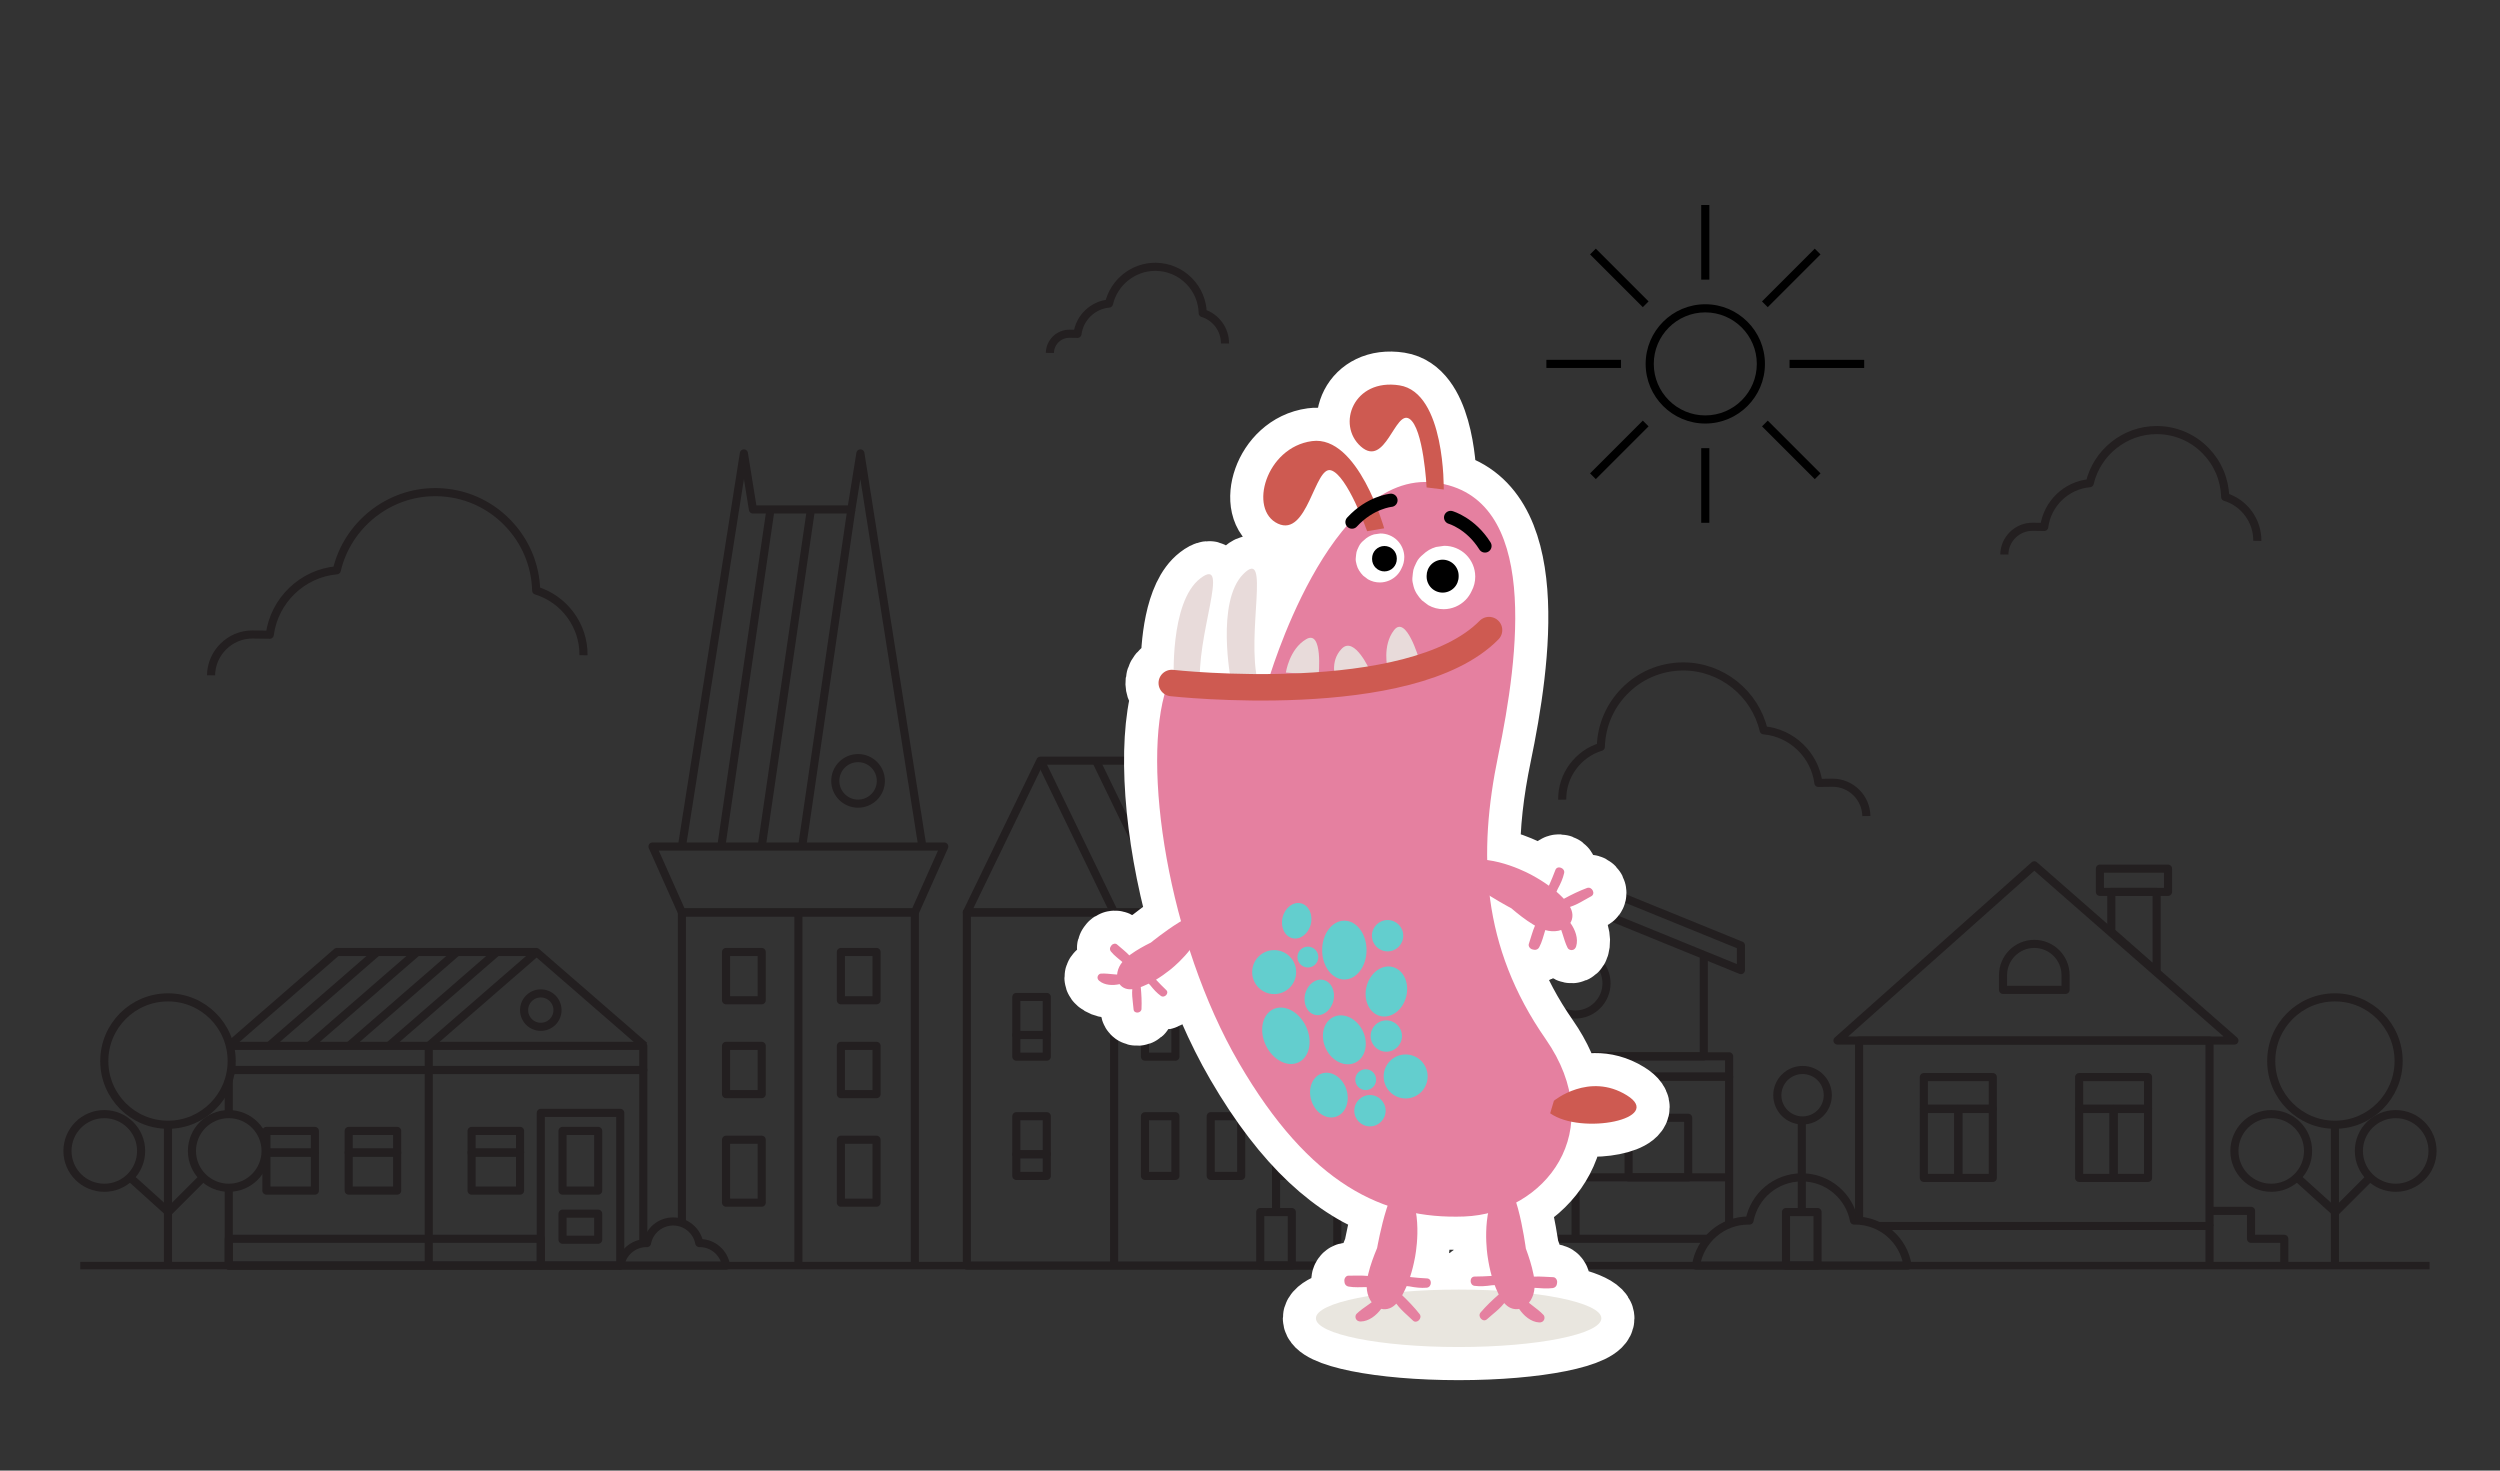 <?xml version="1.0" encoding="UTF-8"?>
<svg id="a" data-name="Layer 1" xmlns="http://www.w3.org/2000/svg" viewBox="0 0 1700 1000">
  <rect x="0" y="0" width="1700" height="1000" fill="#333333" stroke="none"/>
  <g>
    <g>
      <g>
        <circle cx="868.23" cy="744.75" r="17.16" fill="none" stroke="#231f20" stroke-linejoin="round" stroke-width="5.52"/>
        <rect x="856.97" y="824.19" width="21.46" height="36.41" fill="none" stroke="#231f20" stroke-linejoin="round" stroke-width="5.52"/>
        <line x1="867.7" y1="824.19" x2="867.7" y2="761.91" fill="none" stroke="#231f20" stroke-linejoin="round" stroke-width="5.52"/>
      </g>
      <g>
        <path d="M396.77,445.56c.28-20.25-13.2-38.21-32.16-43.98-.46-17.32-7.3-33.6-19.43-46.09-12.79-13.18-29.95-20.59-48.31-20.84h-.97c-31.9,0-59.71,22.48-66.89,53.15-23.47,2.07-42.55,20.53-45.56,43.81l-11.85-.16c-15.28,0-27.88,12.45-28.09,27.76" fill="none" stroke="#231f20" stroke-linejoin="round" stroke-width="5.52"/>
        <path d="M1062.3,543.78c-.23-16.54,10.78-31.21,26.26-35.92.38-14.15,5.96-27.44,15.87-37.65,10.45-10.77,24.46-16.81,39.45-17.02h.79c26.05,0,48.76,18.36,54.63,43.41,19.17,1.69,34.75,16.77,37.21,35.78l9.68-.13c12.48,0,22.77,10.17,22.94,22.67" fill="none" stroke="#231f20" stroke-linejoin="round" stroke-width="5.52"/>
        <path d="M1534.97,367.79c.19-13.76-8.97-25.96-21.84-29.87-.31-11.77-4.96-22.82-13.2-31.31-8.69-8.96-20.34-13.99-32.81-14.16h-.66c-21.67,0-40.56,15.27-45.44,36.11-15.95,1.41-28.91,13.95-30.95,29.76l-8.05-.11c-10.38,0-18.94,8.46-19.08,18.86" fill="none" stroke="#231f20" stroke-linejoin="round" stroke-width="5.52"/>
        <path d="M832.98,233.58c.13-9.52-6.21-17.97-15.12-20.68-.22-8.14-3.43-15.79-9.13-21.67-6.01-6.2-14.08-9.68-22.71-9.8h-.46c-15,0-28.07,10.57-31.44,24.99-11.04.97-20,9.65-21.42,20.6l-5.57-.08c-7.18,0-13.11,5.85-13.21,13.05" fill="none" stroke="#231f20" stroke-linejoin="round" stroke-width="5.52"/>
      </g>
      <g>
        <path d="M1159.6,288.01c22.37,0,40.56-18.2,40.56-40.56s-18.2-40.56-40.56-40.56-40.56,18.2-40.56,40.56,18.2,40.56,40.56,40.56ZM1159.6,212.42c19.32,0,35.03,15.71,35.03,35.03s-15.71,35.03-35.03,35.03-35.03-15.71-35.03-35.03,15.71-35.03,35.03-35.03Z" fill="#000" stroke-width="0"/>
        <rect x="1156.83" y="139.4" width="5.53" height="50.75" fill="#000" stroke-width="0"/>
        <rect x="1192.68" y="186.22" width="50.75" height="5.53" transform="translate(223.12 916.65) rotate(-45)" fill="#000" stroke-width="0"/>
        <rect x="1216.9" y="244.69" width="50.75" height="5.53" fill="#000" stroke-width="0"/>
        <rect x="1215.29" y="280.54" width="5.53" height="50.75" transform="translate(140.45 950.9) rotate(-45)" fill="#000" stroke-width="0"/>
        <rect x="1156.83" y="304.75" width="5.53" height="50.75" fill="#000" stroke-width="0"/>
        <rect x="1075.76" y="303.14" width="50.75" height="5.53" transform="translate(106.2 868.22) rotate(-45)" fill="#000" stroke-width="0"/>
        <rect x="1051.54" y="244.68" width="50.75" height="5.53" fill="#000" stroke-width="0"/>
        <rect x="1098.37" y="163.61" width="5.53" height="50.75" transform="translate(188.88 833.97) rotate(-45)" fill="#000" stroke-width="0"/>
      </g>
      <line x1="54.57" y1="860.6" x2="1652.12" y2="860.6" fill="none" stroke="#231f20" stroke-linejoin="round" stroke-width="5.09"/>
      <circle cx="583.49" cy="531" r="15.49" fill="none" stroke="#231f20" stroke-linejoin="round" stroke-width="5.52"/>
      <circle cx="367.74" cy="686.88" r="11.36" fill="none" stroke="#231f20" stroke-linejoin="round" stroke-width="5.52"/>
      <circle cx="1071.17" cy="668.62" r="21.26" fill="none" stroke="#231f20" stroke-linejoin="round" stroke-width="5.52"/>
      <path d="M1362.06,663.1c0-11.74,9.52-21.26,21.26-21.26s21.26,9.52,21.26,21.26v10.02h-42.53v-10.02Z" fill="none" stroke="#231f20" stroke-linejoin="round" stroke-width="5.52"/>
      <g>
        <circle cx="1587.75" cy="721.52" r="43.31" fill="none" stroke="#231f20" stroke-linejoin="round" stroke-width="5.52"/>
        <circle cx="1629.08" cy="782.64" r="25.04" fill="none" stroke="#231f20" stroke-linejoin="round" stroke-width="5.52"/>
        <circle cx="1544.44" cy="782.64" r="25.04" fill="none" stroke="#231f20" stroke-linejoin="round" stroke-width="5.52"/>
        <line x1="1587.75" y1="860.6" x2="1587.75" y2="764.83" fill="none" stroke="#231f20" stroke-linejoin="round" stroke-width="5.52"/>
        <polyline points="1561.89 800.6 1588.04 824.19 1611.63 800.6" fill="none" stroke="#231f20" stroke-linejoin="round" stroke-width="5.52"/>
      </g>
      <g>
        <circle cx="114.23" cy="721.52" r="43.31" fill="none" stroke="#231f20" stroke-linejoin="round" stroke-width="5.52"/>
        <circle cx="155.56" cy="782.64" r="25.04" fill="none" stroke="#231f20" stroke-linejoin="round" stroke-width="5.52"/>
        <circle cx="70.92" cy="782.64" r="25.04" fill="none" stroke="#231f20" stroke-linejoin="round" stroke-width="5.52"/>
        <line x1="114.23" y1="860.6" x2="114.23" y2="764.83" fill="none" stroke="#231f20" stroke-linejoin="round" stroke-width="5.52"/>
        <polyline points="88.37 800.6 114.52 824.19 138.11 800.6" fill="none" stroke="#231f20" stroke-linejoin="round" stroke-width="5.52"/>
      </g>
      <polyline points="1502.48 823.39 1530.71 823.39 1530.71 842.4 1553.3 842.4 1553.3 860.6" fill="none" stroke="#231f20" stroke-linejoin="round" stroke-width="5.52"/>
      <g>
        <circle cx="1225.74" cy="744.75" r="17.16" fill="none" stroke="#231f20" stroke-linejoin="round" stroke-width="5.52"/>
        <rect x="1214.48" y="824.19" width="21.46" height="36.41" fill="none" stroke="#231f20" stroke-linejoin="round" stroke-width="5.52"/>
        <line x1="1225.21" y1="824.19" x2="1225.21" y2="761.91" fill="none" stroke="#231f20" stroke-linejoin="round" stroke-width="5.52"/>
        <path d="M1297.15,860.6c-2.66-17.36-17.66-30.65-35.76-30.65-.22,0-.43.01-.65.02-3.18-16.73-17.88-29.37-35.53-29.37s-32.35,12.65-35.53,29.37c-.22,0-.43-.02-.65-.02-18.1,0-33.1,13.29-35.76,30.65h143.88Z" fill="none" stroke="#231f20" stroke-linejoin="round" stroke-width="5.52"/>
      </g>
      <polyline points="1277.35 833.66 1502.48 833.66 1502.48 860.6" fill="none" stroke="#231f20" stroke-linejoin="round" stroke-width="5.52"/>
      <polyline points="1502.48 833.66 1502.48 707.57 1264.17 707.57 1264.17 829.96" fill="none" stroke="#231f20" stroke-linejoin="round" stroke-width="5.52"/>
      <rect x="1427.94" y="590.68" width="46.31" height="15.81" fill="none" stroke="#231f20" stroke-linejoin="round" stroke-width="5.52"/>
      <polygon points="1435.69 633.59 1466.49 660.7 1466.49 606.49 1435.69 606.49 1435.69 633.59" fill="none" stroke="#231f20" stroke-linejoin="round" stroke-width="5.52"/>
      <polygon points="1383.32 588.42 1519.39 707.57 1249.49 707.57 1383.32 588.42" fill="none" stroke="#231f20" stroke-linejoin="round" stroke-width="5.52"/>
      <g>
        <rect x="1308.22" y="732.42" width="46.87" height="21.46" fill="none" stroke="#231f20" stroke-linejoin="round" stroke-width="5.52"/>
        <rect x="1308.22" y="754.11" width="23.44" height="46.87" fill="none" stroke="#231f20" stroke-linejoin="round" stroke-width="5.52"/>
        <rect x="1331.65" y="754.11" width="23.44" height="46.87" fill="none" stroke="#231f20" stroke-linejoin="round" stroke-width="5.52"/>
      </g>
      <g>
        <rect x="1413.81" y="732.42" width="46.87" height="21.46" fill="none" stroke="#231f20" stroke-linejoin="round" stroke-width="5.52"/>
        <rect x="1413.81" y="754.11" width="23.44" height="46.87" fill="none" stroke="#231f20" stroke-linejoin="round" stroke-width="5.52"/>
        <rect x="1437.24" y="754.11" width="23.44" height="46.87" fill="none" stroke="#231f20" stroke-linejoin="round" stroke-width="5.52"/>
      </g>
      <polygon points="1183.83 659.67 1071.4 613.83 958.96 659.67 958.96 642.91 1071.17 597.06 1183.83 642.91 1183.83 659.67" fill="none" stroke="#231f20" stroke-linejoin="round" stroke-width="5.52"/>
      <polyline points="1158.58 649.38 1158.58 718.3 984.08 718.3 984.08 652.79" fill="none" stroke="#231f20" stroke-linejoin="round" stroke-width="5.52"/>
      <rect x="965.73" y="718.3" width="210.07" height="13.84" fill="none" stroke="#231f20" stroke-linejoin="round" stroke-width="5.52"/>
      <polyline points="1175.8 832.46 1175.8 732.13 965.73 732.13 965.73 842.4 1161.73 842.4" fill="none" stroke="#231f20" stroke-linejoin="round" stroke-width="5.52"/>
      <polyline points="965.73 842.4 949.63 842.4 949.63 860.6" fill="none" stroke="#231f20" stroke-linejoin="round" stroke-width="5.52"/>
      <rect x="997.91" y="760.09" width="40.51" height="40.51" fill="none" stroke="#231f20" stroke-linejoin="round" stroke-width="5.52"/>
      <rect x="1107.46" y="760.09" width="40.51" height="40.51" fill="none" stroke="#231f20" stroke-linejoin="round" stroke-width="5.52"/>
      <line x1="965.73" y1="800.6" x2="1175.8" y2="800.6" fill="none" stroke="#231f20" stroke-linejoin="round" stroke-width="5.52"/>
      <line x1="1071.4" y1="842.4" x2="1071.4" y2="733.26" fill="none" stroke="#231f20" stroke-linejoin="round" stroke-width="5.52"/>
      <path d="M493.71,860.6c-1.33-8.68-8.83-15.32-17.88-15.32-.11,0-.22,0-.32,0-1.59-8.36-8.94-14.69-17.77-14.69s-16.17,6.32-17.77,14.69c-.11,0-.22,0-.32,0-9.05,0-16.55,6.65-17.88,15.32h71.94Z" fill="none" stroke="#231f20" stroke-linejoin="round" stroke-width="5.52"/>
      <polyline points="463.7 831.61 463.7 620.42 622.1 620.42 622.1 860.6" fill="none" stroke="#231f20" stroke-linejoin="round" stroke-width="5.52"/>
      <g>
        <rect x="493.71" y="647.36" width="24.25" height="32.82" fill="none" stroke="#231f20" stroke-linejoin="round" stroke-width="5.52"/>
        <rect x="493.71" y="711.19" width="24.25" height="32.82" fill="none" stroke="#231f20" stroke-linejoin="round" stroke-width="5.52"/>
        <rect x="493.71" y="775.03" width="24.25" height="42.79" fill="none" stroke="#231f20" stroke-linejoin="round" stroke-width="5.52"/>
      </g>
      <rect x="382.52" y="769.03" width="24.25" height="40.59" fill="none" stroke="#231f20" stroke-linejoin="round" stroke-width="5.52"/>
      <g>
        <rect x="571.8" y="647.36" width="24.25" height="32.82" fill="none" stroke="#231f20" stroke-linejoin="round" stroke-width="5.52"/>
        <rect x="571.8" y="711.19" width="24.25" height="32.82" fill="none" stroke="#231f20" stroke-linejoin="round" stroke-width="5.52"/>
        <rect x="571.8" y="775.03" width="24.25" height="42.79" fill="none" stroke="#231f20" stroke-linejoin="round" stroke-width="5.52"/>
      </g>
      <line x1="542.9" y1="860.6" x2="542.9" y2="620.42" fill="none" stroke="#231f20" stroke-linejoin="round" stroke-width="5.52"/>
      <polygon points="642.1 575.64 443.7 575.64 463.7 620.42 622.1 620.42 642.1 575.64" fill="none" stroke="#231f20" stroke-linejoin="round" stroke-width="5.52"/>
      <polyline points="627.21 575.64 585.08 308.32 578.93 346.44 511.99 346.44 505.84 308.32 463.7 575.64" fill="none" stroke="#231f20" stroke-linejoin="round" stroke-width="5.52"/>
      <line x1="578.93" y1="346.44" x2="545.46" y2="575.64" fill="none" stroke="#231f20" stroke-linejoin="round" stroke-width="5.52"/>
      <line x1="551.44" y1="346.44" x2="517.96" y2="575.64" fill="none" stroke="#231f20" stroke-linejoin="round" stroke-width="5.52"/>
      <line x1="523.94" y1="346.44" x2="490.47" y2="575.64" fill="none" stroke="#231f20" stroke-linejoin="round" stroke-width="5.52"/>
      <rect x="382.52" y="825.31" width="24.25" height="17.7" fill="none" stroke="#231f20" stroke-linejoin="round" stroke-width="5.52"/>
      <g>
        <rect x="320.68" y="769.03" width="32.96" height="14.74" fill="none" stroke="#231f20" stroke-linejoin="round" stroke-width="5.52"/>
        <rect x="320.68" y="783.76" width="32.96" height="25.86" fill="none" stroke="#231f20" stroke-linejoin="round" stroke-width="5.52"/>
      </g>
      <g>
        <rect x="237.11" y="769.03" width="32.96" height="14.74" fill="none" stroke="#231f20" stroke-linejoin="round" stroke-width="5.52"/>
        <rect x="237.11" y="783.76" width="32.96" height="25.86" fill="none" stroke="#231f20" stroke-linejoin="round" stroke-width="5.52"/>
      </g>
      <g>
        <rect x="181.16" y="769.03" width="32.96" height="14.74" fill="none" stroke="#231f20" stroke-linejoin="round" stroke-width="5.52"/>
        <rect x="181.16" y="783.76" width="32.96" height="25.86" fill="none" stroke="#231f20" stroke-linejoin="round" stroke-width="5.52"/>
      </g>
      <polyline points="155.56 807.69 155.56 860.6 421.77 860.6" fill="none" stroke="#231f20" stroke-linejoin="round" stroke-width="5.52"/>
      <line x1="155.56" y1="734.51" x2="155.56" y2="757.6" fill="none" stroke="#231f20" stroke-linejoin="round" stroke-width="5.52"/>
      <polyline points="437.44 845.42 437.44 727.6 157.54 727.6" fill="none" stroke="#231f20" stroke-linejoin="round" stroke-width="5.52"/>
      <polyline points="155.56 711.19 437.44 711.19 437.44 727.6 157.54 727.6" fill="none" stroke="#231f20" stroke-linejoin="round" stroke-width="5.52"/>
      <polyline points="438.24 711.19 364.73 647.36 324.64 647.36 269.16 647.36 229.07 647.36 155.56 711.19" fill="none" stroke="#231f20" stroke-linejoin="round" stroke-width="5.52"/>
      <polyline points="365.07 647.36 291.56 711.19 291.56 860.6" fill="none" stroke="#231f20" stroke-linejoin="round" stroke-width="5.52"/>
      <line x1="337.94" y1="647.36" x2="264.44" y2="711.19" fill="none" stroke="#231f20" stroke-linejoin="round" stroke-width="5.52"/>
      <line x1="310.82" y1="647.36" x2="237.31" y2="711.19" fill="none" stroke="#231f20" stroke-linejoin="round" stroke-width="5.52"/>
      <line x1="283.69" y1="647.36" x2="210.18" y2="711.19" fill="none" stroke="#231f20" stroke-linejoin="round" stroke-width="5.52"/>
      <line x1="256.56" y1="647.36" x2="183.06" y2="711.19" fill="none" stroke="#231f20" stroke-linejoin="round" stroke-width="5.52"/>
      <rect x="155.56" y="842.4" width="212.18" height="18.21" fill="none" stroke="#231f20" stroke-linejoin="round" stroke-width="5.52"/>
      <rect x="367.74" y="756.75" width="54.03" height="103.85" transform="translate(789.51 1617.36) rotate(180)" fill="none" stroke="#231f20" stroke-linejoin="round" stroke-width="5.52"/>
    </g>
    <rect x="657.47" y="620.42" width="251.87" height="240.18" fill="none" stroke="#231f20" stroke-linejoin="round" stroke-width="5.52"/>
    <polygon points="859.34 517.27 707.47 517.27 657.47 620.42 909.34 620.42 859.34 517.27" fill="none" stroke="#231f20" stroke-linejoin="round" stroke-width="5.52"/>
    <polyline points="707.6 517.27 757.6 620.42 757.6 860.6" fill="none" stroke="#231f20" stroke-linejoin="round" stroke-width="5.52"/>
    <line x1="795.27" y1="620.42" x2="745.27" y2="517.27" fill="none" stroke="#231f20" stroke-linejoin="round" stroke-width="5.52"/>
    <line x1="832.95" y1="620.42" x2="782.95" y2="517.27" fill="none" stroke="#231f20" stroke-linejoin="round" stroke-width="5.52"/>
    <line x1="870.63" y1="620.42" x2="820.63" y2="517.27" fill="none" stroke="#231f20" stroke-linejoin="round" stroke-width="5.52"/>
    <g>
      <rect x="691.12" y="784.88" width="20.71" height="14.74" transform="translate(1402.94 1584.5) rotate(180)" fill="none" stroke="#231f20" stroke-linejoin="round" stroke-width="5.52"/>
      <rect x="691.12" y="759.03" width="20.71" height="25.86" transform="translate(1402.94 1543.91) rotate(180)" fill="none" stroke="#231f20" stroke-linejoin="round" stroke-width="5.52"/>
    </g>
    <g>
      <rect x="691.12" y="703.8" width="20.71" height="14.74" transform="translate(1402.94 1422.33) rotate(180)" fill="none" stroke="#231f20" stroke-linejoin="round" stroke-width="5.52"/>
      <rect x="691.12" y="677.94" width="20.71" height="25.86" transform="translate(1402.94 1381.74) rotate(180)" fill="none" stroke="#231f20" stroke-linejoin="round" stroke-width="5.52"/>
    </g>
    <rect x="778.57" y="759.03" width="20.71" height="40.59" fill="none" stroke="#231f20" stroke-linejoin="round" stroke-width="5.52"/>
    <rect x="823.3" y="759.03" width="20.71" height="40.59" fill="none" stroke="#231f20" stroke-linejoin="round" stroke-width="5.52"/>
    <polyline points="878.39 759.03 888.74 759.03 888.74 799.62 868.03 799.62 868.03 761.91" fill="none" stroke="#231f20" stroke-linejoin="round" stroke-width="5.52"/>
    <rect x="778.57" y="677.94" width="20.71" height="40.59" fill="none" stroke="#231f20" stroke-linejoin="round" stroke-width="5.52"/>
    <rect x="823.3" y="677.94" width="20.71" height="40.59" fill="none" stroke="#231f20" stroke-linejoin="round" stroke-width="5.52"/>
    <rect x="868.03" y="677.94" width="20.71" height="40.59" fill="none" stroke="#231f20" stroke-linejoin="round" stroke-width="5.52"/>
  </g>
  <g>
    <path d="M1068.47,762.76c24.74,5.09,58.91-4.85,37.82-17.92-15.21-9.43-29.76-6.43-39.13-2.4-2.37-11.48-7.55-23.59-16.16-35.96-22.42-32.21-33.97-64.5-38.02-97.36,7.8,4.86,14.71,8.5,14.71,8.5,4.68,4,9.55,7.83,14.82,11.04.43.26.86.52,1.3.76-1.75,4.02-2.78,8.3-4.19,12.45-.56,1.66.96,3.43,2.49,3.75l1.08.23c1.41.3,2.81-.43,3.47-1.68,1.97-3.7,2.9-7.75,4.14-11.71,2.87.81,5.85,1.08,8.9.47.66-.13,1.31-.31,1.94-.54.28.79.54,1.59.8,2.39,1.09,3.32,1.99,6.75,3.59,9.87.5.98,1.84,1.49,2.87,1.42,1.51-.1,2.49-1.17,2.9-2.55,1.62-5.35-.67-11.41-3.94-15.93.97-1.57,1.49-3.43,1.4-5.52-.09-1.89-.71-3.68-1.63-5.35,1.74-.57,3.44-1.29,5.12-2.12,3.16-1.56,6.12-3.5,9.26-5.1,3.26-1.66.55-6.9-2.79-5.67-5.45,2.01-10.7,4.59-15.79,7.37-.38-.4-.76-.8-1.13-1.18-1.23-1.26-2.53-2.46-3.88-3.63.27-.6.53-1.2.79-1.8,1.89-3.46,3.56-7.02,4.42-10.91.77-3.44-4.7-5.49-5.96-2.07-1.28,3.48-2.74,6.91-4.24,10.32-.07.12-.14.24-.2.36-3.6-2.61-7.4-4.95-11.23-7.03,0,0-14.74-8.41-30.72-10.42-.4-23.31,2.48-46.96,7.5-71.13,13.5-65.07,28.03-170.28-37.06-184.53-.31-13.98-3.33-62.93-30.09-67.13-31.25-4.9-42.95,26.77-26.25,41.58,16.7,14.81,23.23-25.05,32.95-18.88,7.91,5.02,10.74,32.87,11.52,43.02-11.26-.13-21.73,3.45-31.36,9.55-1.4.46-2.97,1.04-4.65,1.78-7.97-18.2-22.2-41.77-41.69-39.15-31.35,4.22-43.4,46.71-23.17,56.13s24.99-39.43,36.06-36.29c6.23,1.76,13.24,14.67,18.19,25.62-2.4,1.83-4.82,4.01-7.19,6.59-1.46,1.59-1.55,3.95-.35,5.64-28.62,33.18-46.53,84.2-51.83,100.71-3.26.03-6.46.04-9.59.02-5.36-33.82,9.02-85.96-8.81-68.04-15.39,15.46-11.23,54.14-9.21,67.68-7.71-.26-14.6-.63-20.33-1,1.06-33.84,19.43-78.36.31-63.7-15.97,12.24-18.08,46.29-18.16,62.24-.16-.02-.26-.03-.28-.03-4.95-.55-9.39,3.01-9.94,7.95-.39,3.49,1.28,6.74,4.04,8.54-9.57,34.71-5.34,94.69,11.16,154.44-9.76,5.78-20.46,14.51-20.46,14.51-4.71,2.35-9.35,4.9-13.63,7.96-.35.25-.69.5-1.03.76-2.57-2.72-5.6-4.96-8.39-7.45-1.11-1-3.02-.4-3.78.7l-.54.78c-.7,1.01-.6,2.36.16,3.29,2.25,2.78,5.13,4.88,7.82,7.17-1.6,1.98-2.81,4.24-3.34,6.84-.12.57-.19,1.14-.23,1.71-.72-.05-1.43-.11-2.15-.17-2.97-.25-5.97-.69-8.96-.47-.94.07-1.79.95-2.08,1.79-.42,1.23.09,2.35,1.03,3.13,3.67,3.07,9.19,3.28,13.84,2.23.91,1.28,2.19,2.32,3.87,2.94,1.52.56,3.13.67,4.76.51-.13,1.56-.14,3.13-.04,4.74.17,3.01.71,5.98.92,8.99.22,3.12,5.24,2.74,5.39-.3.24-4.96-.03-9.95-.51-14.88.44-.16.88-.33,1.3-.5,1.4-.55,2.78-1.17,4.15-1.84.38.41.77.82,1.15,1.23,2.08,2.64,4.33,5.14,7.1,7.12,2.45,1.75,5.89-1.86,3.62-4-2.31-2.17-4.52-4.47-6.69-6.78-.07-.09-.15-.19-.22-.28,3.25-1.96,6.36-4.17,9.28-6.48,0,0,7.14-5.43,13.56-13.55,8.71,26.96,19.92,53.28,33.48,76.6,32.49,55.85,65.93,84.84,101.11,97.16-4.28,12.63-7.12,28.79-7.12,28.79-2.38,5.68-4.53,11.49-5.98,17.48-.12.49-.23.98-.33,1.47-4.36-.44-8.75-.11-13.13-.19-1.75-.03-2.97,1.96-2.81,3.52l.11,1.1c.15,1.43,1.27,2.54,2.66,2.79,4.12.74,8.27.4,12.42.37.07,2.07.42,4.11,1.12,6.08-21.77,3.58-35.66,9.03-35.66,15.13,0,10.79,43.45,19.54,97.05,19.54s97.05-8.75,97.05-19.54c0-7.03-18.46-13.2-46.15-16.64.37-1.33.6-2.69.71-4.07,4.14.21,8.27.73,12.42.16,1.4-.19,2.57-1.26,2.78-2.68l.16-1.1c.23-1.55-.91-3.59-2.66-3.63-4.38-.11-8.75-.63-13.13-.37-.08-.5-.17-.99-.27-1.48-1.2-6.05-3.1-11.94-5.24-17.72,0,0-2.41-18.15-6.54-31.18,20.64-11.03,35.48-30.79,37.47-54.98ZM1011.6,854.64c.63,4.31,1.51,8.69,2.71,12.97-.14.02-.27.04-.41.07-3.71.23-7.43.41-11.15.41-3.64,0-3.6,5.84-.11,6.31,3.94.53,7.86.2,11.76-.38.66-.04,1.31-.08,1.97-.12.48,1.26,1,2.5,1.54,3.72-8.29-.46-17.02-.71-26.05-.71-13.16,0-25.7.53-37.15,1.48.63-1.26,1.24-2.54,1.79-3.84.65.07,1.31.14,1.96.21,3.87.75,7.77,1.24,11.74.88,3.5-.32,3.79-6.16.15-6.31-3.71-.16-7.42-.5-11.12-.89-.14-.03-.27-.05-.41-.08,1.39-4.22,2.45-8.56,3.26-12.84,0,0,3.22-15.26.87-30.48,10.7,1.96,21.57,2.61,32.63,2.2,5.56-.21,11.01-.98,16.27-2.24-2.74,14.83-.26,29.66-.26,29.66Z" fill="#fff" stroke="#fff" stroke-miterlimit="10" stroke-width="45"/>
    <g>
      <ellipse cx="991.87" cy="896.44" rx="97.05" ry="19.54" fill="#e9e6df" stroke-width="0"/>
      <path d="M862.2,463.71s41.46-144.52,113.48-135.57c72.02,8.94,57.01,118.55,43.11,185.56-13.9,67.01-11.47,130.02,32.2,192.77,43.67,62.74-.55,118.72-55.39,120.75s-105.05-21.78-153.16-104.49c-48.11-82.71-66.58-203.35-49.13-255.39" fill="#e580a0" stroke-width="0"/>
      <g>
        <path d="M1003.16,391.93c-.04-5.53-2.31-10.88-6.25-14.76-3.94-3.88-9.33-6.06-14.86-6.01-1.85.26-3.71.53-5.56.79-3.38.98-6.33,2.69-8.84,5.12-1.78,1.45-3.35,3.04-4.45,5.34-2.48,5.14-2.18,4.93-2.78,10.63-.2,1.89.35,3.83.8,5.68.87,3.6,3.19,6.91,5.7,9.53l4.27,3.24c3.28,1.87,6.81,2.79,10.59,2.77,5.53-.04,10.88-2.31,14.76-6.25,1.71-1.74,3.09-3.76,4.1-5.95,1.7-3.15,2.55-6.53,2.53-10.14Z" fill="#fff" stroke-width="0"/>
        <path d="M988.62,383.72c-2.05-2.02-4.85-3.15-7.72-3.13-2.87.02-5.65,1.2-7.67,3.25-2.03,2.06-3.12,4.83-3.12,7.72v.62c0,2.86,1.21,5.67,3.25,7.67,2.05,2.02,4.85,3.15,7.72,3.13,2.87-.02,5.65-1.2,7.67-3.25,2.03-2.06,3.13-4.84,3.13-7.72v-.62c0-2.86-1.22-5.67-3.25-7.67Z" fill="#000" stroke-width="0"/>
      </g>
      <g>
        <path d="M954.93,378.82c-.03-4.27-1.79-8.4-4.83-11.4-3.04-3-7.2-4.68-11.48-4.65-1.43.2-2.86.41-4.3.61-2.61.76-4.89,2.08-6.83,3.96-1.37,1.12-2.58,2.35-3.44,4.13-1.91,3.97-1.68,3.81-2.15,8.21-.16,1.46.27,2.96.62,4.39.67,2.78,2.46,5.34,4.4,7.36l3.29,2.5c2.53,1.44,5.26,2.16,8.18,2.14,4.27-.03,8.41-1.79,11.4-4.83,1.32-1.34,2.39-2.9,3.16-4.6,1.31-2.44,1.97-5.05,1.96-7.83Z" fill="#fff" stroke-width="0"/>
        <path d="M947.31,373.69c-1.58-1.56-3.74-2.43-5.96-2.41-2.22.02-4.37.93-5.92,2.51-1.57,1.59-2.41,3.73-2.41,5.96v.48c0,2.21.94,4.38,2.51,5.92,1.58,1.56,3.74,2.43,5.96,2.41,2.22-.02,4.37-.93,5.92-2.51,1.57-1.59,2.41-3.73,2.41-5.96v-.48c0-2.21-.94-4.38-2.51-5.92Z" fill="#000" stroke-width="0"/>
      </g>
      <path d="M782.6,640.94c-4.71,2.35-9.35,4.9-13.63,7.96-.35.25-.69.5-1.03.76-2.57-2.72-5.6-4.96-8.39-7.45-1.11-1-3.02-.4-3.78.7l-.54.78c-.7,1.01-.6,2.36.16,3.29,2.25,2.78,5.13,4.88,7.82,7.17-1.6,1.98-2.81,4.24-3.34,6.84-.12.57-.19,1.14-.23,1.71-.72-.05-1.43-.11-2.15-.17-2.97-.25-5.97-.69-8.96-.47-.94.07-1.79.95-2.08,1.79-.42,1.23.09,2.35,1.03,3.13,3.67,3.07,9.19,3.28,13.84,2.23.91,1.28,2.19,2.32,3.87,2.94,1.52.56,3.13.67,4.76.51-.14,1.56-.14,3.13-.04,4.74.17,3.01.71,5.98.92,8.99.22,3.12,5.24,2.74,5.39-.3.24-4.96-.03-9.95-.51-14.88.44-.16.88-.33,1.3-.5,1.4-.55,2.78-1.17,4.15-1.84.38.41.77.82,1.15,1.23,2.08,2.64,4.33,5.14,7.1,7.12,2.44,1.75,5.89-1.86,3.62-4-2.31-2.17-4.52-4.47-6.69-6.78-.07-.09-.14-.19-.22-.28,3.25-1.96,6.36-4.17,9.28-6.48,0,0,20.15-15.32,23.17-32.93s-35.96,14.19-35.96,14.19Z" fill="#e580a0" stroke-width="0"/>
      <path d="M1027.68,617.61c4.68,4,9.55,7.83,14.82,11.04.43.26.86.52,1.3.76-1.75,4.02-2.78,8.3-4.19,12.45-.56,1.66.95,3.43,2.49,3.75l1.08.23c1.41.3,2.81-.43,3.47-1.68,1.97-3.7,2.9-7.75,4.14-11.71,2.87.81,5.85,1.08,8.9.47.66-.13,1.31-.31,1.94-.54.28.79.54,1.59.8,2.39,1.09,3.32,1.99,6.75,3.59,9.87.5.98,1.84,1.49,2.87,1.42,1.51-.1,2.49-1.17,2.9-2.55,1.62-5.35-.67-11.41-3.94-15.93.97-1.57,1.49-3.43,1.4-5.52-.09-1.89-.71-3.68-1.63-5.36,1.74-.57,3.44-1.29,5.12-2.12,3.16-1.56,6.12-3.5,9.26-5.1,3.26-1.66.55-6.9-2.79-5.67-5.45,2.01-10.7,4.59-15.79,7.37-.38-.4-.76-.8-1.13-1.18-1.23-1.26-2.53-2.46-3.88-3.63.27-.6.53-1.2.79-1.8,1.89-3.46,3.56-7.02,4.42-10.91.77-3.44-4.7-5.49-5.96-2.07-1.28,3.48-2.74,6.91-4.24,10.32-.07.12-.13.24-.2.36-3.6-2.61-7.4-4.95-11.23-7.03,0,0-25.73-14.69-46.08-9.88-20.35,4.81,31.75,32.24,31.75,32.24Z" fill="#e580a0" stroke-width="0"/>
      <path d="M936.42,848.69c-2.38,5.68-4.53,11.49-5.98,17.48-.12.49-.23.98-.33,1.47-4.36-.44-8.75-.11-13.13-.19-1.75-.03-2.97,1.96-2.81,3.52l.11,1.1c.15,1.43,1.27,2.54,2.66,2.79,4.12.74,8.27.4,12.42.37.1,2.98.76,5.91,2.28,8.62.33.59.7,1.16,1.1,1.69-.67.5-1.35,1-2.03,1.49-2.83,2.05-5.82,3.96-8.3,6.44-.78.78-.86,2.2-.47,3.17.56,1.41,1.87,2.01,3.31,1.99,5.59-.09,10.65-4.12,13.97-8.62,1.79.44,3.72.38,5.68-.35,1.78-.66,3.29-1.8,4.6-3.19,1.07,1.48,2.28,2.88,3.58,4.23,2.45,2.53,5.2,4.76,7.69,7.26,2.58,2.6,6.74-1.59,4.55-4.39-3.58-4.57-7.64-8.78-11.84-12.79.27-.48.53-.96.77-1.43.82-1.56,1.57-3.16,2.27-4.8.65.07,1.31.14,1.96.21,3.87.75,7.77,1.24,11.74.88,3.5-.32,3.79-6.16.15-6.31-3.71-.16-7.42-.5-11.12-.89-.14-.03-.27-.05-.41-.08,1.39-4.22,2.45-8.56,3.26-12.84,0,0,6.13-28.99-4.67-46.9-10.8-17.91-21,40.08-21,40.08Z" fill="#e580a0" stroke-width="0"/>
      <path d="M1037.54,848.91c2.14,5.78,4.04,11.67,5.24,17.72.1.49.19.99.27,1.48,4.38-.26,8.75.26,13.13.37,1.75.04,2.89,2.08,2.66,3.63l-.16,1.1c-.21,1.42-1.38,2.49-2.78,2.68-4.15.57-8.28.05-12.42-.16-.23,2.97-1.01,5.87-2.64,8.51-.36.58-.75,1.12-1.18,1.64.65.53,1.31,1.05,1.97,1.57,2.74,2.17,5.65,4.2,8.02,6.78.74.81.76,2.24.34,3.19-.62,1.39-1.96,1.93-3.39,1.84-5.58-.33-10.47-4.57-13.59-9.2-1.81.36-3.73.22-5.66-.59-1.75-.74-3.21-1.94-4.46-3.38-1.13,1.44-2.4,2.78-3.76,4.07-2.56,2.43-5.4,4.53-7.99,6.93-2.69,2.49-6.67-1.87-4.36-4.58,3.77-4.42,8-8.45,12.37-12.28-.25-.49-.49-.99-.71-1.47-.75-1.59-1.44-3.23-2.06-4.89-.66.04-1.31.08-1.97.12-3.9.58-7.82.91-11.76.38-3.49-.47-3.53-6.31.12-6.31,3.71,0,7.43-.19,11.15-.41.14-.02.27-.04.41-.07-1.21-4.28-2.09-8.66-2.71-12.97,0,0-4.9-29.22,6.65-46.66s19.29,40.93,19.29,40.93Z" fill="#e580a0" stroke-width="0"/>
      <path d="M1056.65,748.52s23.89-19.66,49.64-3.69c25.75,15.97-30.92,27.26-52.17,12.21" fill="#ce5a51" stroke-width="0"/>
      <g>
        <path d="M798.24,463.99s-3.16-54.48,17.99-70.7c21.15-16.22-3.58,39.99,0,74.05" fill="#e8dbda" stroke-width="0"/>
        <g>
          <path d="M964.86,447.93s-8.69-30-16.9-19.45c-8.21,10.54-4.4,26.19-4.4,26.19" fill="#e8dbda" stroke-width="0"/>
          <path d="M896.68,458.99s3.06-31.08-8.47-24.34-13.81,22.68-13.81,22.68" fill="#e8dbda" stroke-width="0"/>
          <path d="M931.57,456.02s-10.47-23.79-19.15-14.95-4.02,21.28-4.02,21.28" fill="#e8dbda" stroke-width="0"/>
          <path d="M837.05,462.79s-10.38-53.57,8.42-72.46c18.8-18.89,1.78,40.11,9.86,73.39" fill="#e8dbda" stroke-width="0"/>
        </g>
      </g>
      <g>
        <path d="M970.1,331.47s-2.05-40.57-11.77-46.73c-9.72-6.16-16.24,33.69-32.95,18.88-16.7-14.81-5-46.48,26.25-41.58s30.12,70.84,30.12,70.84" fill="#ce5a51" stroke-width="0"/>
        <path d="M929.65,361.22s-13.54-38.3-24.61-41.43-15.83,45.72-36.06,36.29c-20.23-9.43-8.18-51.92,23.17-56.13,31.35-4.22,49.08,59.31,49.08,59.31" fill="#ce5a51" stroke-width="0"/>
      </g>
      <path d="M796.8,464.45s162.47,18.16,215.74-35.98" fill="none" stroke="#ce5a51" stroke-linecap="round" stroke-miterlimit="10" stroke-width="18"/>
      <path d="M945.85,340.2s-14.09,1.29-26.49,14.83" fill="none" stroke="#000" stroke-linecap="round" stroke-miterlimit="10" stroke-width="9"/>
      <path d="M986.42,351.87s13.63,3.83,23.36,19.39" fill="none" stroke="#000" stroke-linecap="round" stroke-miterlimit="10" stroke-width="9"/>
      <ellipse cx="914.15" cy="646.06" rx="15.09" ry="20.01" fill="#63cece" stroke-width="0"/>
      <ellipse cx="874.39" cy="704.35" rx="15.09" ry="20.01" transform="translate(-218.45 446.75) rotate(-25.59)" fill="#63cece" stroke-width="0"/>
      <circle cx="955.84" cy="731.99" r="14.96" fill="#63cece" stroke-width="0"/>
      <circle cx="866.43" cy="661.03" r="14.96" fill="#63cece" stroke-width="0"/>
      <ellipse cx="914.15" cy="707.1" rx="13.91" ry="17.2" transform="translate(-215.74 464.19) rotate(-25.59)" fill="#63cece" stroke-width="0"/>
      <ellipse cx="942.68" cy="674.15" rx="17.2" ry="13.91" transform="translate(59.12 1424.11) rotate(-75.89)" fill="#63cece" stroke-width="0"/>
      <ellipse cx="881.7" cy="626.05" rx="12.21" ry="9.87" transform="translate(59.65 1328.6) rotate(-75.89)" fill="#63cece" stroke-width="0"/>
      <ellipse cx="897.04" cy="678.16" rx="12.21" ry="9.87" transform="translate(20.71 1382.89) rotate(-75.89)" fill="#63cece" stroke-width="0"/>
      <ellipse cx="903.67" cy="744.62" rx="12.5" ry="15.47" transform="translate(-186.04 316.12) rotate(-18.02)" fill="#63cece" stroke-width="0"/>
      <circle cx="931.57" cy="755.28" r="10.66" fill="#63cece" stroke-width="0"/>
      <circle cx="943.56" cy="636.28" r="10.66" fill="#63cece" stroke-width="0"/>
      <circle cx="942.68" cy="704.51" r="10.66" fill="#63cece" stroke-width="0"/>
      <circle cx="889.36" cy="650.8" r="7.09" fill="#63cece" stroke-width="0"/>
      <circle cx="928.68" cy="734.18" r="7.09" fill="#63cece" stroke-width="0"/>
    </g>
  </g>
</svg>